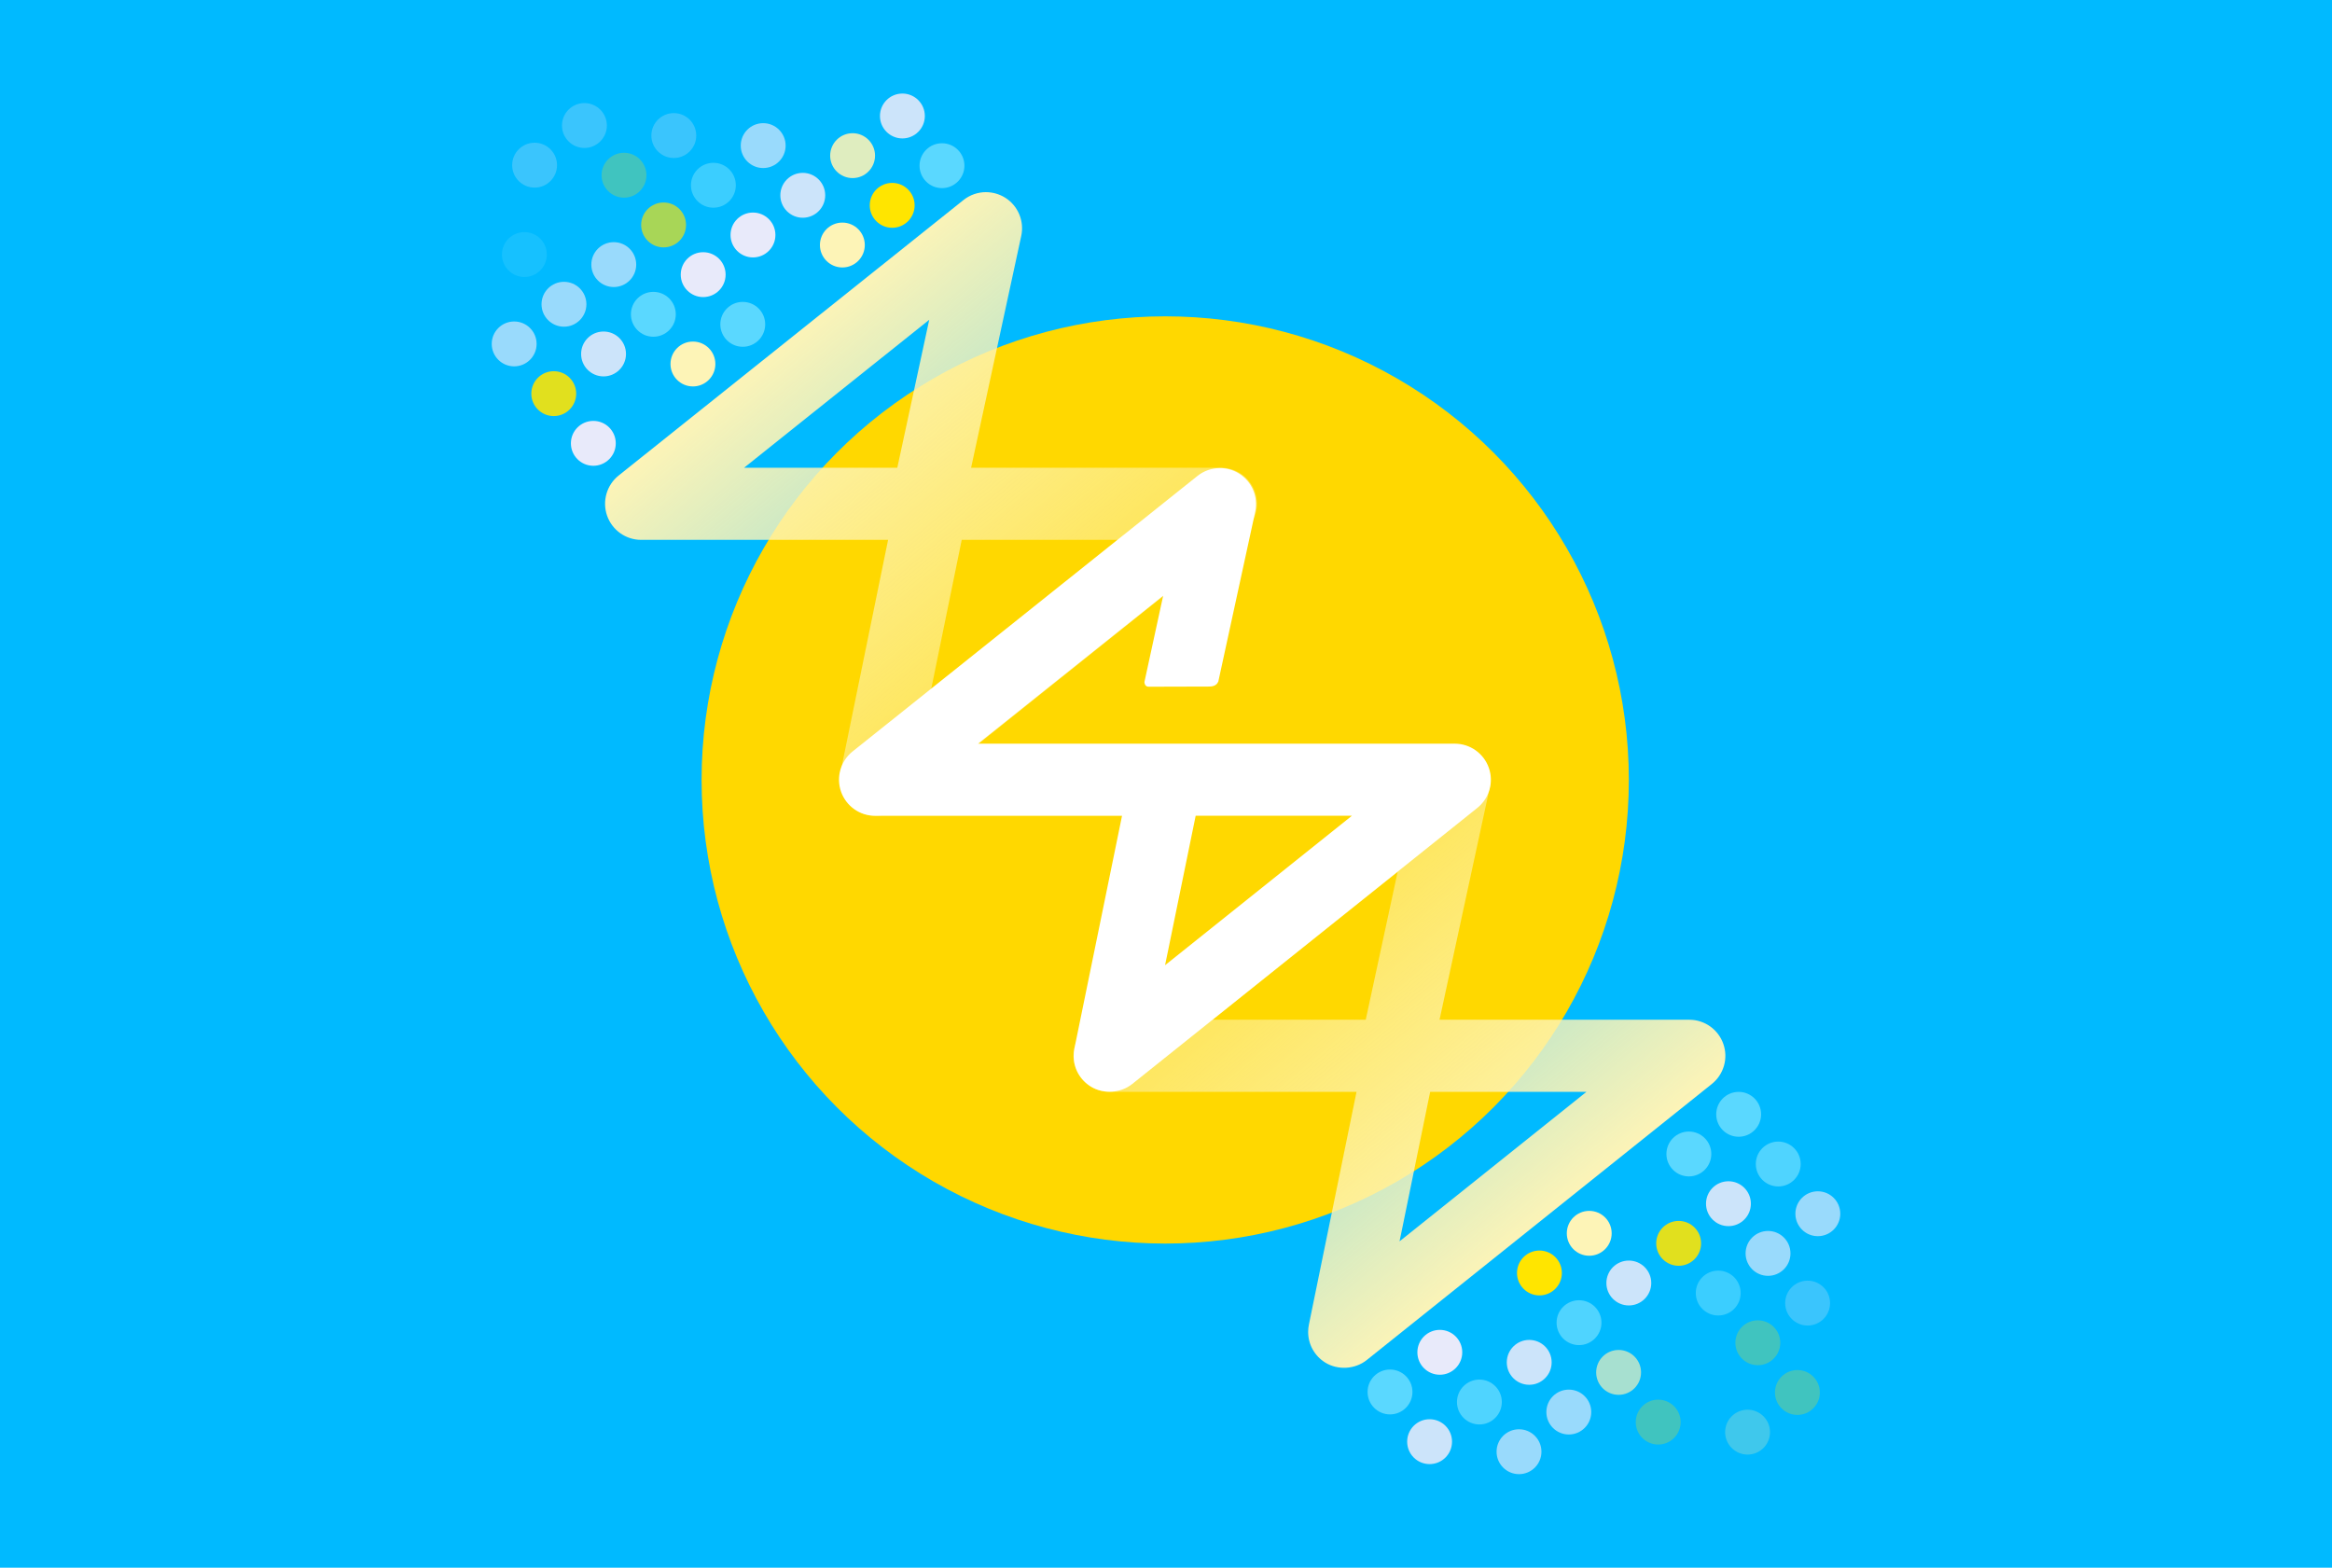 <?xml version="1.0" encoding="UTF-8"?> <svg xmlns="http://www.w3.org/2000/svg" xmlns:xlink="http://www.w3.org/1999/xlink" id="Layer_2" data-name="Layer 2" viewBox="0 0 952 640"><defs><style> .cls-1 { fill: url(#linear-gradient-2); } .cls-2 { fill: #00baff; } .cls-3, .cls-4, .cls-5, .cls-6 { fill: #ffe500; } .cls-3, .cls-7, .cls-8, .cls-9 { opacity: .66; } .cls-10, .cls-11, .cls-8, .cls-12 { fill: #e8eafa; } .cls-10, .cls-5, .cls-13, .cls-14 { opacity: .25; } .cls-15 { fill: #fff; } .cls-16, .cls-4, .cls-12, .cls-17 { opacity: .88; } .cls-16, .cls-7, .cls-13, .cls-18 { fill: #fdf4b7; } .cls-14, .cls-9, .cls-19, .cls-17 { fill: #5ad8ff; } .cls-20 { fill: #ffd800; } .cls-21 { fill: url(#linear-gradient); } </style><linearGradient id="linear-gradient" x1="321.69" y1="136.1" x2="438.42" y2="275.21" gradientUnits="userSpaceOnUse"><stop offset="0" stop-color="#fdf4b7"></stop><stop offset="1" stop-color="#fdf4b7" stop-opacity=".44"></stop></linearGradient><linearGradient id="linear-gradient-2" x1="512.92" y1="361.45" x2="629.65" y2="500.56" gradientUnits="userSpaceOnUse"><stop offset="0" stop-color="#fdf4b7" stop-opacity=".44"></stop><stop offset="1" stop-color="#fdf4b7"></stop></linearGradient></defs><g id="Layer_1-2" data-name="Layer 1"><g><rect class="cls-2" width="952" height="640"></rect><g><circle class="cls-10" cx="238.58" cy="51.24" r="9.16"></circle><circle class="cls-10" cx="218.24" cy="67.43" r="9.16"></circle><circle class="cls-12" cx="368.39" cy="47.35" r="9.16"></circle><circle class="cls-16" cx="348.06" cy="63.54" r="9.16"></circle><circle class="cls-12" cx="327.72" cy="79.73" r="9.16"></circle><circle class="cls-11" cx="307.39" cy="95.93" r="9.16"></circle><circle class="cls-11" cx="287.06" cy="112.12" r="9.16"></circle><circle class="cls-19" cx="266.72" cy="128.31" r="9.16"></circle><circle class="cls-12" cx="246.39" cy="144.5" r="9.16"></circle><circle class="cls-4" cx="226.06" cy="160.7" r="9.16"></circle><circle class="cls-10" cx="275.07" cy="55.34" r="9.16"></circle><circle class="cls-5" cx="254.74" cy="71.53" r="9.16"></circle><circle class="cls-2" cx="234.4" cy="87.73" r="9.16"></circle><circle class="cls-14" cx="214.07" cy="103.92" r="9.16"></circle><circle class="cls-8" cx="311.56" cy="59.44" r="9.16"></circle><circle class="cls-9" cx="291.23" cy="75.63" r="9.16"></circle><circle class="cls-3" cx="270.9" cy="91.83" r="9.16"></circle><circle class="cls-8" cx="250.56" cy="108.02" r="9.16"></circle><circle class="cls-8" cx="230.23" cy="124.21" r="9.16"></circle><circle class="cls-8" cx="209.9" cy="140.4" r="9.16"></circle><circle class="cls-19" cx="384.55" cy="67.64" r="9.16"></circle><circle class="cls-6" cx="364.22" cy="83.83" r="9.16"></circle><circle class="cls-18" cx="343.88" cy="100.03" r="9.16"></circle><circle class="cls-2" cx="323.55" cy="116.22" r="9.16"></circle><circle class="cls-19" cx="303.22" cy="132.41" r="9.16"></circle><circle class="cls-18" cx="282.88" cy="148.6" r="9.16"></circle><circle class="cls-2" cx="262.55" cy="164.8" r="9.16"></circle><circle class="cls-11" cx="242.22" cy="180.99" r="9.16"></circle></g><g><circle class="cls-13" cx="713.42" cy="584.66" r="9.16"></circle><circle class="cls-5" cx="733.76" cy="568.47" r="9.16"></circle><circle class="cls-12" cx="583.61" cy="588.55" r="9.16"></circle><circle class="cls-17" cx="603.94" cy="572.36" r="9.16"></circle><circle class="cls-12" cx="624.28" cy="556.17" r="9.16"></circle><circle class="cls-17" cx="644.61" cy="539.97" r="9.16"></circle><circle class="cls-12" cx="664.94" cy="523.78" r="9.16"></circle><circle class="cls-4" cx="685.28" cy="507.59" r="9.16"></circle><circle class="cls-12" cx="705.61" cy="491.4" r="9.16"></circle><circle class="cls-17" cx="725.94" cy="475.2" r="9.16"></circle><circle class="cls-5" cx="676.93" cy="580.56" r="9.16"></circle><circle class="cls-2" cx="697.26" cy="564.37" r="9.16"></circle><circle class="cls-5" cx="717.6" cy="548.17" r="9.16"></circle><circle class="cls-10" cx="737.93" cy="531.98" r="9.16"></circle><circle class="cls-8" cx="620.11" cy="592.65" r="9.16"></circle><circle class="cls-8" cx="640.44" cy="576.46" r="9.16"></circle><circle class="cls-7" cx="660.77" cy="560.27" r="9.16"></circle><circle class="cls-2" cx="681.1" cy="544.07" r="9.16"></circle><circle class="cls-9" cx="701.44" cy="527.88" r="9.16"></circle><circle class="cls-8" cx="721.77" cy="511.69" r="9.16"></circle><circle class="cls-8" cx="742.1" cy="495.5" r="9.16"></circle><circle class="cls-19" cx="567.45" cy="568.26" r="9.16"></circle><circle class="cls-11" cx="587.78" cy="552.07" r="9.16"></circle><circle class="cls-2" cx="608.12" cy="535.87" r="9.16"></circle><circle class="cls-6" cx="628.45" cy="519.68" r="9.16"></circle><circle class="cls-18" cx="648.78" cy="503.49" r="9.16"></circle><circle class="cls-2" cx="669.12" cy="487.3" r="9.16"></circle><circle class="cls-19" cx="689.45" cy="471.1" r="9.16"></circle><circle class="cls-19" cx="709.78" cy="454.91" r="9.16"></circle></g><circle class="cls-20" cx="475.68" cy="318.41" r="189.27"></circle><g><path class="cls-21" d="M402.53,78.44c-3.33,0-6.6,1.14-9.19,3.21l-140.8,112.49c-4.88,3.9-6.77,10.5-4.7,16.4,2.07,5.89,7.64,9.85,13.88,9.85h100.83l-19.45,95.04c-.2.96-.3,1.93-.3,2.96,0,5.14,2.63,9.83,7.03,12.55,5.16,3.16,12.16,2.72,16.9-1.07l140.86-112.69c4.89-3.91,6.78-10.49,4.7-16.37-2.06-5.89-7.64-9.86-13.89-9.86h-194.64s4.77-3.81,4.77-3.81c16.79-13.43,28.83-23.05,42.22-33.74l28.59-22.84-14.37,66.61c.04.83.37,1.76,1.56,1.91l24.83-.07c2.41,0,3.27-.98,3.77-2l21.78-100.7c1.32-6.08-1.34-12.37-6.63-15.65-2.34-1.44-5.03-2.21-7.78-2.21ZM380.11,281.41l1.2-5.8c5.39-26.27,9.74-47.53,10.95-53.51l.35-1.72h63.8l-4.76,3.82c-24.49,19.61-39.29,31.44-62.15,49.71l-9.39,7.5Z"></path><path class="cls-1" d="M593.76,303.79c-3.33,0-6.6,1.14-9.19,3.21l-140.8,112.49c-4.88,3.9-6.77,10.5-4.7,16.4,2.07,5.89,7.64,9.85,13.88,9.85h100.83l-19.45,95.04c-.2.96-.3,1.93-.3,2.96,0,5.14,2.63,9.83,7.03,12.55,5.16,3.16,12.16,2.72,16.9-1.07l140.86-112.69c4.89-3.91,6.78-10.49,4.7-16.37-2.06-5.89-7.64-9.86-13.89-9.86h-194.64s4.77-3.81,4.77-3.81c16.79-13.43,28.83-23.05,42.22-33.74l28.59-22.84-14.37,66.61c.04.83.37,1.76,1.56,1.91l24.83-.07c2.41,0,3.27-.98,3.77-2l21.78-100.7c1.32-6.08-1.34-12.37-6.63-15.65-2.34-1.44-5.03-2.21-7.78-2.21ZM571.34,506.76l1.2-5.8c5.39-26.27,9.74-47.53,10.95-53.51l.35-1.72h63.8l-4.76,3.82c-24.49,19.61-39.29,31.44-62.15,49.71l-9.39,7.5Z"></path><path class="cls-15" d="M498.03,191.09c-3.33,0-6.6,1.14-9.19,3.21l-140.8,112.49c-4.88,3.9-6.77,10.5-4.7,16.4,2.07,5.89,7.64,9.85,13.88,9.85h100.83l-19.45,95.04c-.2.96-.3,1.93-.3,2.96,0,5.14,2.63,9.83,7.03,12.55,5.16,3.16,12.16,2.72,16.9-1.07l140.86-112.69c4.89-3.91,6.78-10.49,4.7-16.37-2.06-5.89-7.64-9.86-13.89-9.86h-194.64s4.77-3.81,4.77-3.81c16.79-13.43,28.83-23.05,42.22-33.74l28.59-22.84-7.65,35.23c.04.83.37,1.76,1.56,1.91l24.83-.07c2.41,0,3.27-.98,3.77-2l15.07-69.33c1.32-6.08-1.34-12.37-6.63-15.65-2.34-1.44-5.03-2.21-7.78-2.21ZM475.61,394.06l1.2-5.8c5.39-26.27,9.74-47.53,10.95-53.51l.35-1.72h63.8l-4.76,3.82c-24.49,19.61-39.29,31.44-62.15,49.71l-9.39,7.5Z"></path></g></g></g></svg> 